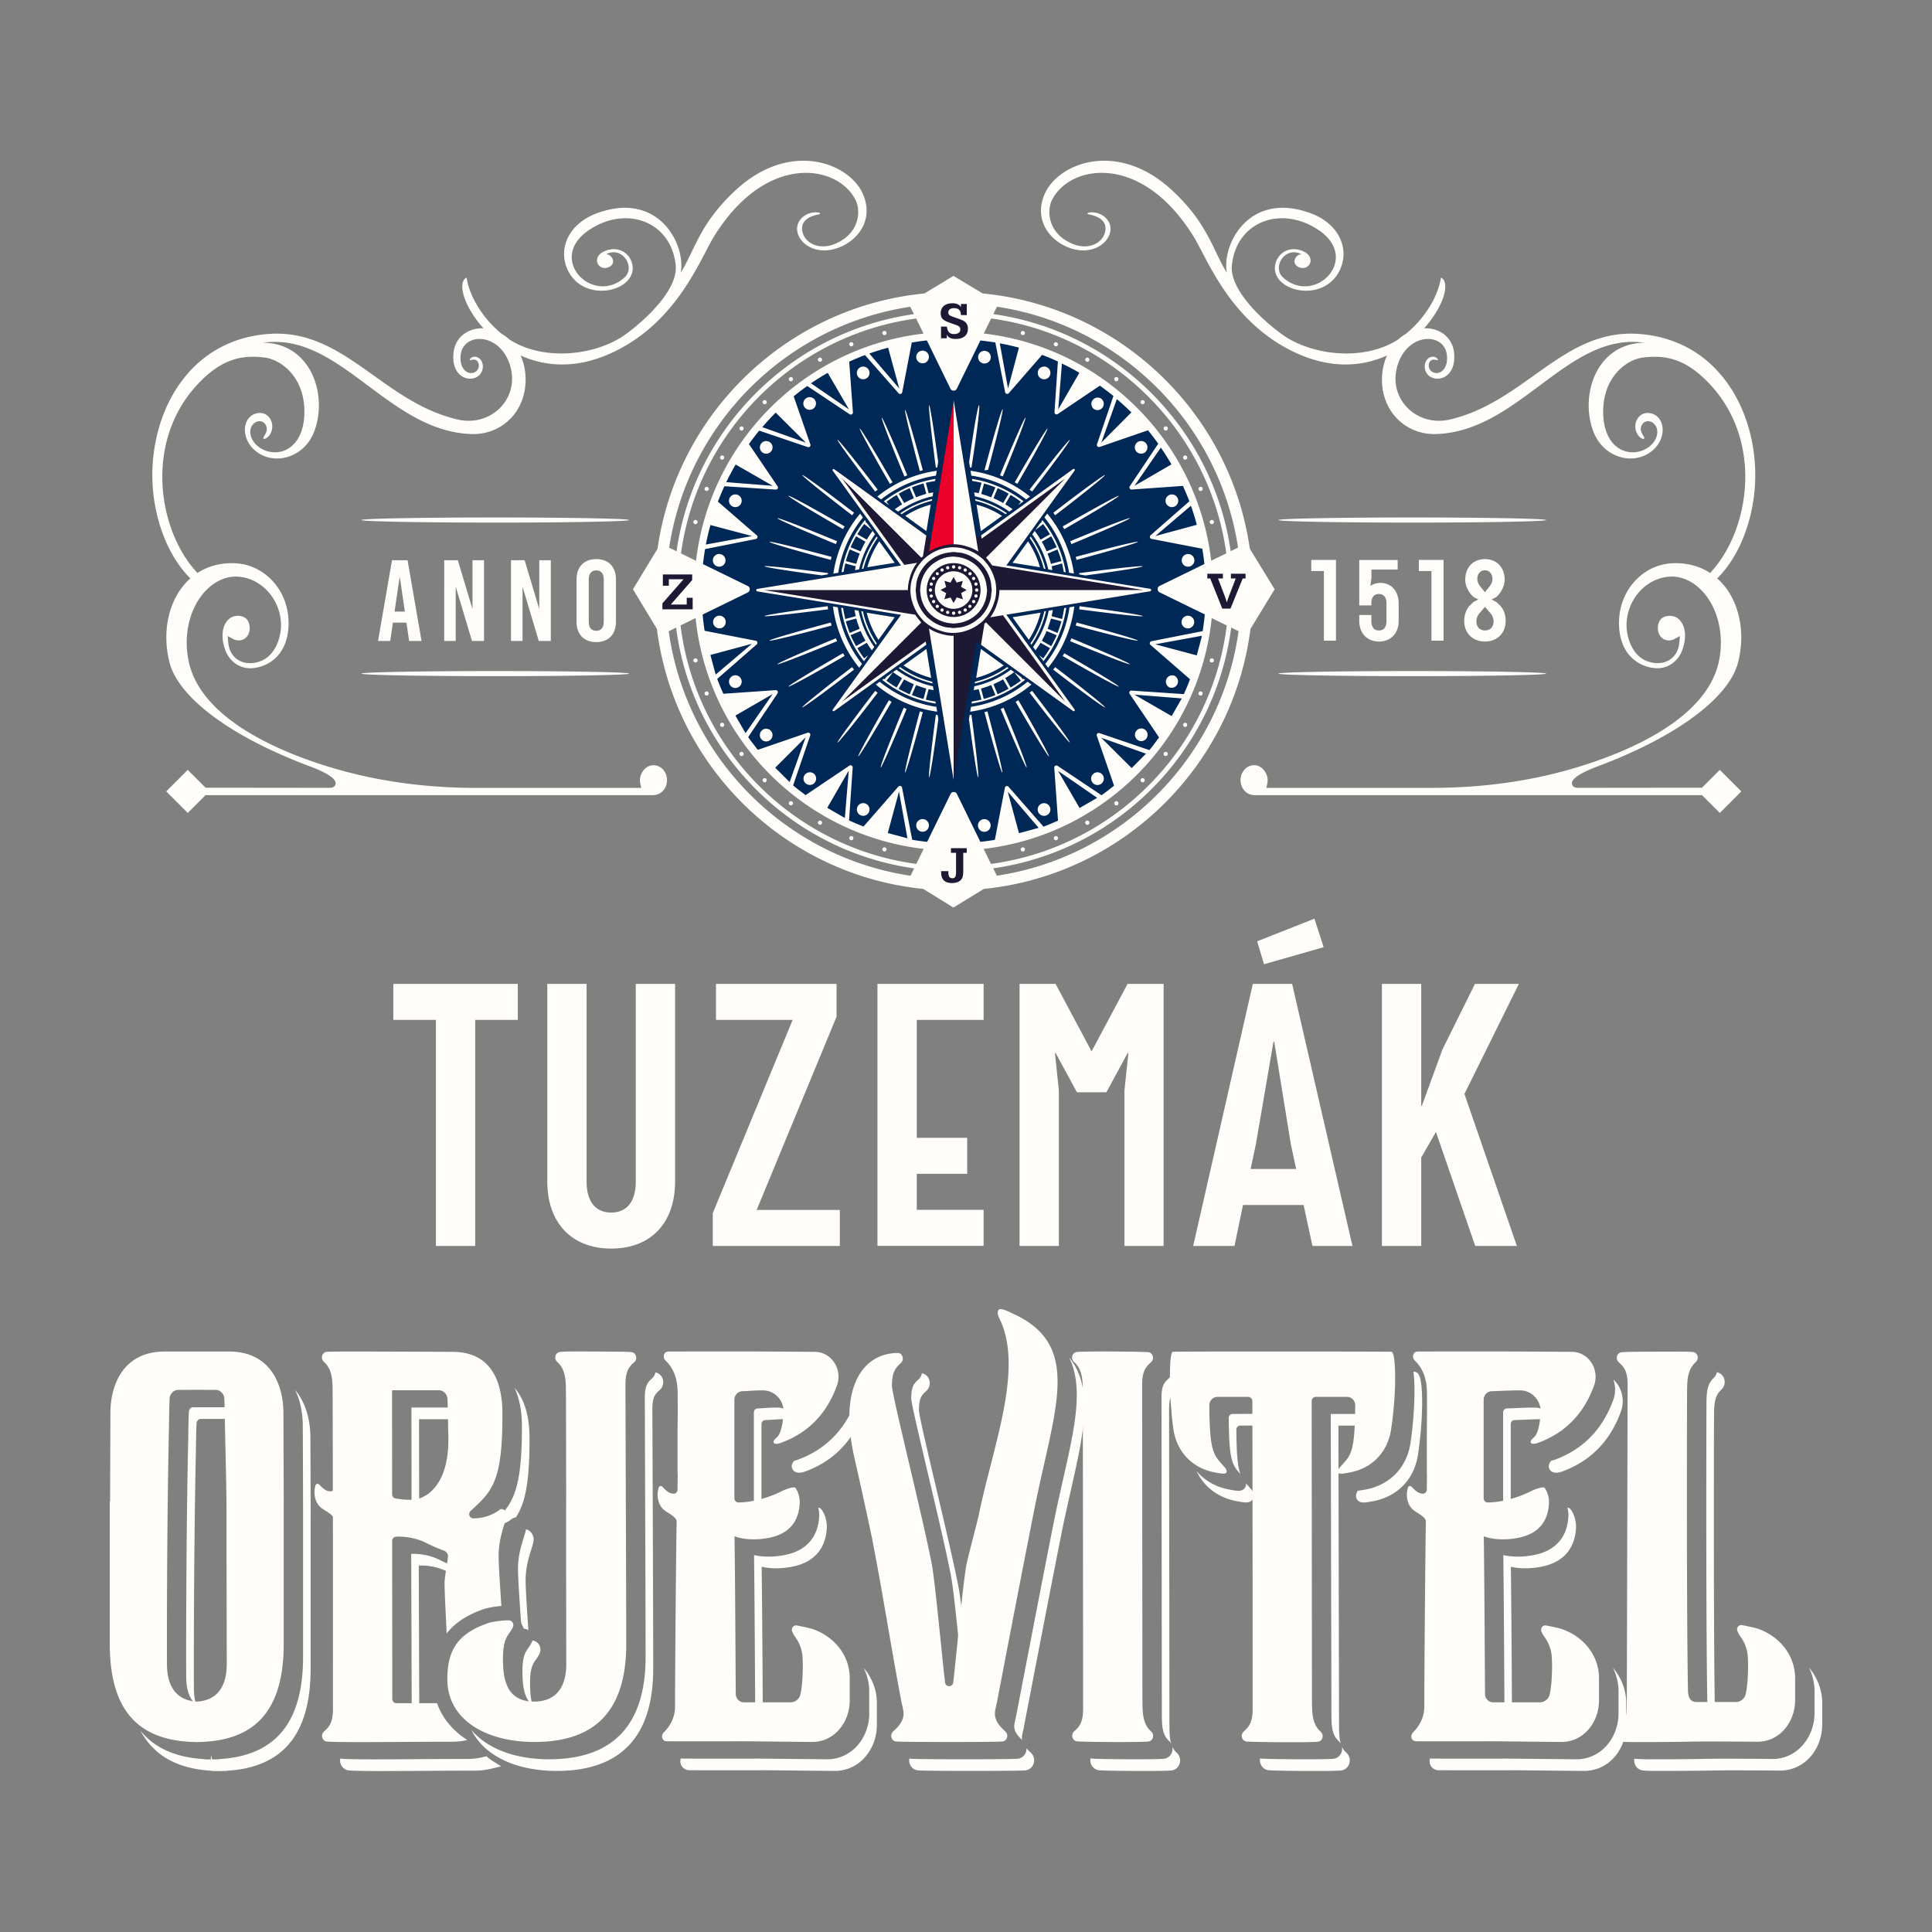 <svg width="200" height="200" viewBox="0 0 200 200" fill="none" xmlns="http://www.w3.org/2000/svg"><rect x="0" y="0" width="200" height="200" fill="#808080" stroke="none"/><path d="M54.027 147.589c-.005-1.57-.27-2.887-.77-3.927 1.011 1.152 1.552 2.881 1.558 5.139.018 4.709-.458 6.814-1.41 8.278a.81.81 0 00-.43.17c-.77.606-1.788.818-2.364.788 2.293-2.099 3.44-3.151 3.416-10.448zm-6.655 14.699a20.01 20.01 0 01-1.958-.852c-.988-.488-2.146-.612-2.846-.576l.053 16.333.782-.006-.053-15.122c.706-.035 1.864.082 2.846.576.388.194.77.365 1.152.529.047-.317.094-.647.1-.788-.018-.047-.047-.082-.076-.094zm1.005 19.797c-1.776 0-3.616.012-5.345.023-1.528.012-2.969.018-4.197.018-1.576 0-2.811-.012-3.458-.059-.053-.006-.094-.023-.147-.029a1.06 1.06 0 00.03.541c.135.4.482.67.9.699.64.047 1.863.059 3.427.059 1.229 0 2.67-.012 4.204-.017 1.735-.012 3.58-.024 5.362-.024a7.25 7.25 0 001.652-.188l1.07-.259-.929-.588c-.217-.135-.4-.294-.6-.447l-.328.077a6.76 6.76 0 01-1.64.194zm5.862-13.476a.898.898 0 01.459.141v-.012c-.124-1.781-.288-4.251-.288-5.162 0-1.305.358-2.446.593-3.199.147-.47.241-.776.241-1.029 0-.399-.252-.805-.605-.976a1.223 1.223 0 00-.194-.064c-.03.223-.112.494-.23.864-.235.759-.593 1.899-.593 3.204 0 .906.164 3.375.288 5.157l.03.453.299.623zm-6.809-21.696a13.676 13.676 0 00-.029-.758c-.018-.253-.212-.447-.44-.447h-4.37l.012 10.295c.241.035.565.071.788.088l-.012-9.172h4.051v-.006zm-15.286 4.48l-.012-2.622c-.006-1.758-.476-3.575-1.588-4.892.553 1.117.794 2.417.8 3.687l.012 2.746c.011 3.198.017 4.874.017 6.438v14.787c0 6.803-2.869 10.26-8.778 10.571v.018l-.464.006h-.16l-.14-.465.006.465h-.618v-.024c-3.004-.158-5.22-1.14-6.679-2.957 1.376 2.599 3.851 3.975 7.467 4.163v.023H22.913l.464-.006v-.017c5.903-.312 8.778-3.775 8.778-10.572v-14.787c.006-1.587 0-3.287-.011-6.562zm-11.83 25.059c-.147-.441-.23-.952-.241-1.552-.012-.817-.03-13.782.206-24.647l.005-.471c.012-.752.036-2.063.065-2.451.018-.253.212-.447.441-.447h3.534a14.21 14.21 0 00-.03-.759c-.017-.253-.211-.447-.44-.447H19.995c-.229 0-.423.2-.44.447-.03.388-.054 1.764-.065 2.505l-.006.417c-.241 10.866-.218 23.883-.206 24.648.018 1.299.364 2.222 1.035 2.757zm47.53-34.384a1.073 1.073 0 01-.335.618c-.453.405-.729.735-.758 1.852l.017 5.38c.024 7.284.065 18.273.065 21.607 0 7.032-3.357 10.595-9.983 10.595-3.616 0-6.462-1.141-8.056-3.045 1.288 2.622 4.522 4.25 8.843 4.25 6.627 0 9.984-3.563 9.984-10.595 0-3.233-.035-13.681-.065-20.954l-.023-6.033c.023-1.117.3-1.446.758-1.852.33-.294.447-.747.306-1.158a1.006 1.006 0 00-.753-.665zm-13.158 28.534c-.341.482-.694.988-.582 3.204.064 1.347.394 2.217 1.029 2.711-.136-.418-.212-.917-.241-1.505-.112-2.223.24-2.723.582-3.205.135-.188.288-.405.405-.699a.938.938 0 00-.764-1.282l-.018.076a3.43 3.43 0 01-.411.7zm86.571-24.118a.371.371 0 00-.259-.112h-3.239l.07 31.05c.006 1.1.012 2.146.741 2.799.094.088.17.188.229.3-.17-.553-.176-1.211-.182-1.887l-.065-31.056h2.822c.006-.247.006-.506.012-.782a.441.441 0 00-.129-.312zm-12.506 7.673c-.312.253-.776.17-1.188.094l-.147-.024c-1.481-.241-2.693-.929-3.545-1.94.788 1.682 2.316 2.822 4.339 3.146l.147.023c.412.077.876.153 1.188-.094a.64.64 0 00.235-.488 1.143 1.143 0 00-.288-.741l-.212-.241a11.823 11.823 0 01-.311-.353c.005.042.023.089.023.124a.66.66 0 01-.241.494zm-1.17-7.785a.371.371 0 00-.259.112.416.416 0 00-.123.317c.035 4.351.335 4.822 1.205 5.792-.276-.765-.394-1.976-.417-4.586 0-.124.041-.235.123-.318a.374.374 0 01.259-.111l2.358-.012v-1.211l-3.146.017zm19.238-4.145a.581.581 0 00-.417-.229h-.083c.23 1.623.077 4.768-.3 7.349-.388 2.634-2.205 4.457-4.856 4.886l-.153.024c-.147.023-.3.047-.453.059-.106.182-.188.382-.182.564.006.194.088.37.235.488.312.253.776.171 1.182.094l.147-.023c2.652-.424 4.468-2.252 4.856-4.886.506-3.322.618-7.585.024-8.326zm-7.937 39.152c-.136.4-.483.665-.9.694-.47.035-1.582.047-2.805.047-1.875 0-4.027-.029-4.58-.07-.053-.006-.094-.024-.147-.03-.035.177-.029.365.035.547.136.4.483.664.9.694.553.035 2.711.07 4.586.07 1.223 0 2.328-.011 2.799-.047a1.01 1.01 0 00.899-.694c.141-.411.024-.87-.305-1.158a1.813 1.813 0 01-.459-.641c.047.188.041.394-.023.588zm48.377-8.76a5.58 5.58 0 01.582 2.434v2.258c0 1.364-.523 2.663-1.429 3.563-.794.788-1.846 1.234-2.94 1.211-5.238-.041-6.132-.024-7.367 0-.941.017-2.069.035-5.497.035-.377 0-.865-.018-1.264-.041-.053-.006-.1-.024-.147-.029a.987.987 0 00.035.54c.135.4.482.665.9.694.399.03.887.041 1.264.041 3.433 0 4.556-.023 5.503-.035 1.241-.023 2.134-.041 7.367 0a4.152 4.152 0 002.94-1.211c.911-.9 1.429-2.199 1.429-3.563v-2.258c-.006-1.346-.518-2.616-1.376-3.639zm-10.607-27.158l-.006 1.376c-.012 5.303-.041 21.443.094 29.321.012.817.171.882.423.888h.359c-.135-7.926-.1-23.665-.094-28.886l.006-1.494c.006-1.099.012-2.14.741-2.793.329-.294.447-.746.306-1.158a1.001 1.001 0 00-.759-.664 1.074 1.074 0 01-.335.617c-.723.647-.729 1.688-.735 2.793zm-9.102 29.627v2.258c0 1.364-.517 2.663-1.428 3.563a4.114 4.114 0 01-2.911 1.211h-.029l-3.669-.035-3.334-.035h-.07c-4.016.011-5.95.005-7.35 0h-.582c-.053 0-.1-.012-.147-.018-.053.212-.053.441.03.647.147.358.482.576.905.576h.582c1.399.006 3.334.012 7.35 0h.07l3.252.035c1.258.012 2.516.03 3.751.035h.035a4.11 4.11 0 002.91-1.211c.906-.899 1.429-2.199 1.429-3.563v-2.258c0-1.352-.511-2.622-1.37-3.645.365.759.576 1.582.576 2.44zm-.541-30.18c-1.117 3.075-3.163 5.163-6.108 6.221a1.692 1.692 0 01-.3.076c-.141.153-.271.341-.271.576 0 .171.071.341.194.465.171.17.518.323 1.164.094 2.94-1.064 4.992-3.146 6.109-6.221a3.121 3.121 0 00-.382-2.863 3.45 3.45 0 00-.411-.464c.247.676.258 1.422.005 2.116zm-8.066.806c-.759-.012-1.517.029-2.223.059l-.747.029c-.211.006-.37.194-.37.423v10.184c.253-.006.517-.041.788-.077v-8.901c0-.23.165-.418.37-.424l.765-.029c.699-.03 1.458-.071 2.199-.059.294 0 .582.094.829.253a1.832 1.832 0 00-.412-.9 1.622 1.622 0 00-1.199-.558zm.041 15.222c-.582.129-1.964.37-3.363.047.053 3.61.1 12.424.117 15.446v.241c0 .229.171.411.377.411h.405c-.041-7.39-.082-12.5-.117-14.893 1.399.324 2.781.083 3.363-.047 2.081-.47 3.251-1.828 3.381-3.921.041-.682-.171-1.447-.535-1.947a.534.534 0 00-.347-.205c.076.311.111.635.094.946-.124 2.093-1.294 3.452-3.375 3.922zm-37.635 19.849c.047.194.041.4-.024.594a1.01 1.01 0 01-.899.694c-.477.035-1.582.047-2.811.047-1.876 0-4.027-.029-4.58-.07-.053-.006-.094-.024-.141-.03-.036.177-.03.365.029.541.135.4.482.67.9.7.552.035 2.71.07 4.586.07 1.223 0 2.328-.011 2.798-.047a1.01 1.01 0 00.9-.694c.141-.411.024-.87-.306-1.158a1.86 1.86 0 01-.452-.647zm-1.112-36.13l.036 32.767c.006 1.1.011 2.141.74 2.793.095.088.171.188.23.3-.171-.553-.177-1.211-.183-1.887l-.035-32.767c.006-1.229.294-1.547.759-1.97.329-.294.447-.747.305-1.158a1.011 1.011 0 00-.758-.665 1.073 1.073 0 01-.335.618c-.465.423-.753.741-.759 1.969zm-39.67 1.059c-.628-.012-.952.017-1.322.041-.235.018-.482.035-.835.047-.212.006-.37.194-.37.423v10.184c.252-.006.517-.041.787-.077v-8.901c0-.23.165-.418.37-.424.354-.012.6-.029.836-.047.364-.023.688-.053 1.317-.041.294 0 .582.094.829.253a1.834 1.834 0 00-.412-.9 1.631 1.631 0 00-1.2-.558zm.853 15.222c-.582.129-1.963.37-3.363.047.053 3.587.1 12.359.118 15.363v.324c0 .229.17.411.376.411h.412c-.018-3.422-.065-11.477-.118-14.893 1.4.324 2.781.083 3.363-.047 2.082-.47 3.252-1.828 3.381-3.921.041-.682-.17-1.447-.535-1.947a.532.532 0 00-.347-.205c.077.311.112.635.094.946-.13 2.093-1.3 3.452-3.38 3.922zm8.567 16.41c0 1.364-.517 2.663-1.429 3.563a4.113 4.113 0 01-2.91 1.211h-.03l-3.668-.035-3.334-.035h-.07c-4.022.011-5.95.005-7.35 0h-.582c-.053 0-.1-.012-.147-.018-.053.212-.053.441.03.647.146.358.481.576.904.576h.583c1.399.006 3.327.012 7.35 0h.07l3.245.035c1.258.012 2.517.03 3.751.035h.036a4.113 4.113 0 002.91-1.211c.905-.899 1.429-2.199 1.429-3.563v-2.258c0-1.352-.512-2.622-1.37-3.645.364.753.576 1.576.576 2.434v2.264h.006zm-.94-34.09a3.49 3.49 0 00-.412-.464 3.15 3.15 0 01.005 2.116c-1.117 3.075-3.163 5.163-6.108 6.221a1.683 1.683 0 01-.3.076c-.141.153-.27.341-.27.576 0 .171.07.341.193.465.17.17.512.323 1.164.094 2.629-.947 4.54-2.716 5.71-5.274.076-1.011.264-1.858.523-2.546a3.111 3.111 0 00-.506-1.264zm21.618-2.757c1.541 3.092.594 7.302-.582 12.494-.335 1.493-.688 3.034-1.017 4.697-1.082 5.439-2.822 14.476-3.869 19.915-.029.141-.058.276-.088.405-.176.741-.27 1.2.694 2.099-.041-.282.018-.558.094-.893.029-.13.065-.265.088-.406 1.047-5.439 2.787-14.476 3.869-19.914.329-1.664.682-3.21 1.017-4.698 1.335-5.903 2.37-10.542-.206-13.699zm-4.456 40.874c-.136.4-.482.665-.9.694-.488.035-2.998.053-5.51.053-2.51 0-5.02-.018-5.514-.053-.053-.006-.094-.023-.147-.029-.035.176-.03.364.035.541.135.4.482.664.9.694.488.035 3.004.052 5.515.052 2.51 0 5.021-.017 5.509-.052.417-.03.764-.294.9-.694.141-.412.023-.87-.306-1.159a4.052 4.052 0 01-.435-.441.992.992 0 01-.047.394zm-11.877-36.588c0 .447.923 4.351 1.734 7.79.906 3.851 1.94 8.22 2.393 10.642.241 1.258.63 5.115.947 8.22.182 1.776.341 3.316.43 3.998.011-.606.134-1.905.293-3.445-.306-2.97-.658-6.392-.882-7.562-.458-2.422-1.487-6.79-2.393-10.642-.811-3.439-1.728-7.343-1.728-7.79 0-1.258.288-1.576.758-1.999.335-.3.453-.788.288-1.217a.956.956 0 00-.74-.618 1.089 1.089 0 01-.336.624c-.476.417-.764.741-.764 1.999z" fill="#FFFDF9"/><path d="M40.716 101.852h12.888v3.728h-4.41v23.4h-4.068v-23.4h-4.41v-3.728zm22.554 23.671c1.629 0 2.546-1.152 2.546-3.222v-20.449h4.069v20.449c0 4.275-2.476 6.95-6.615 6.95-4.069 0-6.614-2.646-6.614-6.95v-20.449h4.068v20.449c0 2.07.918 3.222 2.546 3.222zm10.848-23.671H86.6v3.393l-8.272 20.008h8.613v3.727H73.783v-3.392l8.272-20.008h-7.937v-3.728zm16.716 0h10.989v3.728h-6.92v12.206h5.22v3.727h-5.22v3.728h6.92v3.728h-10.99v-27.117zm29.639 27.128h-4.069v-16.11l.406-3.868h-.071l-2.205 4.068h-3.051l-2.205-4.068h-.071l.406 3.868v16.11h-4.069v-27.128h3.728l3.728 6.985 3.727-6.985h3.728v27.128h.018zm19.532 0h-4.14l-.917-4.239h-6.273l-.882 4.239h-4.275l6.174-27.128h4.069l6.244 27.128zm-6.374-10.512l-1.728-10.648h-.071l-1.828 10.648-.541 2.546h4.715l-.547-2.546zm2.44-23.366l.953 2.952-6.174 1.764-.711-2.376 5.932-2.34zm16.616 6.75h4.545l-5.633 11.395 5.427 15.733h-4.31l-4.068-11.8-1.523 2.646v9.154h-4.069v-27.128h4.069v12.618h.065l2.134-5.833 3.363-6.785zM45.243 176.317h-4.209a.433.433 0 01-.424-.441l-.011-16.357c0-.235.17-.429.394-.441.858-.053 2.07.118 3.08.623.612.306 1.247.582 1.917.835.182.071.312.235.382.429.047.347-.352 2.17-.352 2.923 0 .852.117 2.981.217 5.209.87-1.123 2.158-1.958 3.928-2.552.34-.112 1.064-.241 1.74-.3-.159-2.269-.288-4.362-.288-5.191 0-2.076.835-3.693.835-4.234 0-.399-.43-.764-.735-.529-.8.629-1.905.906-2.74.888-.382-.012-.547-.512-.259-.77 2.223-2.035 3.322-3.005 3.293-10.137-.012-3.004-.994-6.332-5.18-6.332-1.452 0-12.106-.065-12.976-.006-.518.035-.712.694-.318 1.047 1 .893.876 2.287.9 3.604.012 5.068.017 7.896.017 9.707a.364.364 0 01-.229.094c-.506-.006-.835-.347-1.194-.717-.117-.124-.317-.071-.37.094-.253.841-.059 1.87.67 2.387.394.276.918.541 1.13.853.005 2.287.005 3.563.005 19.89 0 1.405-.358 1.846-.917 2.346-.394.353-.2 1.011.317 1.047 1.7.117 7.62.017 12.965.017.564 0 1.076-.064 1.546-.176-1.5-.953-2.58-2.252-3.134-3.81zm-4.656-32.397h4.833c.47 0 .87.389.9.882.035.5.064 2.517.07 2.946.03 1.352.312 5.021-2.029 6.873-.682.447-1.134.706-2.38.624a10.873 10.873 0 01-1.041-.124.442.442 0 01-.347-.435l-.006-10.766zm-11.219 11.501v14.787c0 7.82-3.874 10.007-8.778 10.125v.006h-.447v-.006c-4.897-.124-8.778-2.311-8.778-10.125v-14.787h.035c0-1.958.012-4.098.03-9.178.012-3.005 1.417-6.332 5.609-6.332h6.691c4.192 0 5.597 3.327 5.61 6.332.017 5.08.029 7.22.029 9.178zm-5.92 1.576c0-.771-.006-1.364-.006-1.67-.018-1.676-.07-3.734-.153-7.62-.012-.429-.035-2.446-.07-2.946-.036-.494-.43-.882-.9-.882-.764-.006-3.087-.006-3.857 0-.476 0-.87.388-.9.882-.035.5-.064 2.517-.07 2.946-.247 11.236-.212 24.212-.206 24.665.03 2.399 1.146 3.68 3.093 3.775 1.946-.095 3.063-1.376 3.092-3.775.006-1.335-.03-12.806-.023-15.375zm88.076 23.271c-.517-.035-.711-.694-.318-1.046.553-.494.918-.941.918-2.346 0-3.387-.03-30.645-.03-32.273-.023-1.317.1-2.711-.899-3.605-.394-.352-.2-1.011.317-1.046 1.153-.083 6.397-.041 7.32.023.518.036.712.694.318 1.047-.553.494-.912.935-.917 2.311l.029 32.302c.024 1.317-.1 2.71.9 3.604.394.353.199 1.011-.318 1.047-1.158.088-6.397.047-7.32-.018zm57.532.071c7.873 0 3.586-.106 12.87-.036 2.264.018 3.904-1.993 3.904-4.309v-2.258c0-2.458-1.705-4.41-3.904-5.145-.282-.094-1.017-.247-1.593-.358-.329-.065-.6.27-.482.599.076.212.211.43.364.647.371.529.618 1.147.694 1.793.112.982.041 3.34-.235 4.234-.118.382-.553.688-.941.688H175.6c-.782-.036-.859-.718-.865-1.347-.147-8.408-.1-26.293-.094-30.239.024-1.317-.1-2.71.9-3.604.394-.353.2-1.011-.318-1.046-.388-.03-.864-.041-1.234-.041-3.193 0-4.857.023-4.857.023-.37 0-.846.018-1.235.041-.517.035-.711.694-.317 1.047.535.476.888.917.911 2.21v-.011l-.082 32.426c-.024 1.317.1 2.71-.9 3.604-.394.353-.199 1.011.318 1.046.388.018.864.036 1.229.036zm-25.018-40.405c-.364-.029-22.054-.041-22.613 0-.482.035-.364 5.251.047 8.026.318 2.158 1.794 4.063 4.475 4.498.394.064 1.023.223 1.034-.112.006-.129-.07-.306-.17-.418-1.176-1.322-1.582-1.446-1.623-6.432-.006-.494.376-.893.847-.893h3.181c.235 0 .429.205.429.452.035 20.185.029 28.346.029 31.838 0 1.405-.358 1.846-.917 2.346-.394.353-.2 1.011.318 1.047.929.064 6.167.106 7.32.023.517-.035.711-.694.317-1.046-.999-.894-.876-2.287-.899-3.604l-.03-30.61c0-.247.188-.446.423-.446h3.24c.471 0 .853.399.847.893-.041 5.115-.476 5.145-1.623 6.438-.1.112-.176.288-.17.418.011.335.64.176 1.034.112 2.681-.43 4.157-2.341 4.475-4.498.594-3.934.511-7.997.029-8.032zm-59.96 28.693c-.282-.095-1.017-.247-1.593-.359-.335-.065-.606.282-.482.611.076.212.211.424.358.629.37.53.618 1.147.694 1.794.112.982.041 3.339-.235 4.233-.118.382-.553.688-.94.688h-4.875c-.465 0-.835-.388-.84-.876-.019-2.775-.071-13.141-.13-16.31 1.287.464 2.78.335 3.733.123 1.864-.423 2.899-1.575 3.017-3.498.035-.553-.136-1.217-.447-1.64-.124-.165-.935.105-1.364.323-1.288.647-2.964 1.176-4.534 1.188-.229 0-.417-.2-.417-.441v-10.184c0-.476.359-.87.817-.888.9-.029 1.135-.094 2.176-.088a2.092 2.092 0 011.552.723c.4.459.6 1.071.547 1.688-.077.923-.23 1.84-.547 2.287-.159.223-.664.529-.435.759.141.141.476.058.682-.018 2.822-1.017 4.762-3.005 5.815-5.915l.012-.029c.605-1.688-.588-3.487-2.311-3.487-2.14 0-4.028-.059-15.105-.029-.576 0-.629.635-.347.911 1.012.988 1.27 2.146 1.276 3.504 0 .706.006 1.429.006 2.164-.03 1.411-.017 4.016-.017 6.085l.011.024-.017 1.611c-.006.229-.177.423-.394.417-.506-.012-.83-.353-1.182-.729a.22.22 0 00-.37.088c-.265.835-.083 1.87.64 2.393.5.359 1.212.694 1.212 1.129-.071 3.893-.16 15.663-.165 19.209 0 1.023-.494 1.969-1.17 2.628-.288.276-.235.911.347.911 1.464.006 3.322.012 7.925 0H77c2.364.018 4.745.053 7.061.071 2.252.018 3.904-1.97 3.904-4.31v-2.258c.018-2.451-1.687-4.403-3.886-5.132zm77.564 0c-.283-.095-1.018-.247-1.594-.359-.335-.065-.605.282-.482.611.077.212.212.424.359.629.37.53.617 1.147.694 1.794.111.982.041 3.339-.236 4.233-.117.382-.552.688-.94.688h-4.875c-.464 0-.834-.388-.84-.876-.018-2.775-.071-13.141-.13-16.31 1.288.464 2.781.335 3.734.123 1.864-.423 2.898-1.575 3.016-3.498.035-.553-.135-1.217-.447-1.64-.123-.165-.935.105-1.364.323-1.287.647-2.963 1.176-4.533 1.188-.229 0-.417-.2-.417-.441v-10.184c0-.476.358-.87.817-.888.899-.029 1.952-.094 2.987-.088a2.093 2.093 0 011.552.723c.4.459.6 1.071.547 1.688-.077.923-.23 1.84-.547 2.287-.159.223-.665.529-.435.759.141.141.476.058.682-.018 2.822-1.017 4.762-3.005 5.815-5.915l.011-.029c.606-1.688-.587-3.487-2.31-3.487-2.14 0-4.839-.059-15.916-.029-.576 0-.629.635-.347.911 1.011.988 1.27 2.146 1.276 3.504 0 .706.006 1.429.006 2.164-.03 1.411-.018 4.016-.018 6.085l.012.024-.018 1.611c-.006.229-.176.423-.394.417-.505-.012-.829-.353-1.182-.729a.22.22 0 00-.37.088c-.265.835-.082 1.87.641 2.393.5.359 1.211.694 1.211 1.129-.071 3.893-.159 15.663-.165 19.209 0 1.023-.494 1.969-1.17 2.628-.288.276-.235.911.347.911 1.464.006 3.322.012 7.926 0h.018c2.363.018 4.744.053 7.061.071 2.252.018 3.904-1.97 3.904-4.31v-2.258c.018-2.451-1.693-4.403-3.886-5.132zm-96.308-28.658a17.919 17.919 0 00-1.235-.041s-1.658-.023-4.856-.023c-.37 0-.847.017-1.235.041-.517.035-.711.694-.318 1.046 1 .894.877 2.288.9 3.605l.018 9.378.006.017c-.024 3.187.006 18.133.006 18.374-.03 2.487-1.23 3.781-3.317 3.781s-3.092-1.188-3.216-3.646c-.159-3.204.641-3.151 1.023-4.104a.484.484 0 00-.429-.658c-.682-.012-1.787.158-2.07.258-3.398 1.135-4.303 3.023-4.303 5.851 0 4.098 3.892 6.479 9.001 6.479 5.11 0 9.52-2.076 9.52-10.131 0-4.368-.071-21.901-.083-26.987v.012c.023-1.294.376-1.735.911-2.211.394-.341.194-1.005-.323-1.041zm41.733 16.31c2.088-10.518 5.086-17.015-2.269-20.319-.529-.242-1.358-.706-1.488-.236-.053.183-.006.459.094.653 2.687 5.221-.67 13.423-2.099 20.543-.176.771-1.117 4.316-1.258 5.057-.382 2.016-1.129 10.342-1.37 12.194a.422.422 0 01-.84 0c-.248-1.876-1.006-10.242-1.37-12.194-.918-4.857-4.134-17.533-4.134-18.521 0-1.405.359-1.846.917-2.346.394-.353.2-1.047-.317-1.047-3.452 0-6.192 3.322-4.486 10.837a499.385 499.385 0 011.787 8.155c1.082 5.438 2.04 11.694 3.087 17.133.194 1.005.635 1.711-.853 3.045-.394.353-.2 1.012.318 1.047.97.065 9.983.07 10.959 0 .518-.035.712-.694.318-1.047-1.488-1.334-1.047-2.034-.853-3.045 1.035-5.433 2.781-14.47 3.857-19.909z" fill="#FFFDF9"/><path d="M98.724 87.612c14.587 0 26.411-11.825 26.411-26.411 0-14.587-11.824-26.412-26.41-26.412-14.587 0-26.412 11.825-26.412 26.411 0 14.587 11.825 26.412 26.411 26.412z" fill="#002856"/><path d="M51.27 54.098c7.653 0 13.858-.118 13.858-.265 0-.146-6.205-.264-13.858-.264-7.654 0-13.858.118-13.858.264 0 .147 6.204.265 13.858.265zM51.27 69.996c7.653 0 13.858-.118 13.858-.264 0-.146-6.205-.265-13.858-.265-7.654 0-13.858.119-13.858.265 0 .146 6.204.264 13.858.264zM146.196 54.098c7.653 0 13.858-.118 13.858-.265 0-.146-6.205-.264-13.858-.264-7.654 0-13.859.118-13.859.264 0 .147 6.205.265 13.859.265zM146.196 69.996c7.653 0 13.858-.118 13.858-.264 0-.146-6.205-.265-13.858-.265-7.654 0-13.859.119-13.859.265 0 .146 6.205.264 13.859.264zM137.047 59.113h-1.305v-1.152h2.557v8.36h-1.252v-7.208zM143.526 64.287V62.46c0-.618-.282-.97-.782-.97-.494 0-.782.346-.782.94v.241h-1.252v-4.703h3.975v.993h-2.717v.87l-.106.806.012.012c.294-.2.641-.306 1.035-.306 1.129 0 1.881.858 1.881 2.14v1.788c0 1.293-.817 2.14-2.04 2.14s-2.04-.859-2.04-2.14v-.606h1.252v.63c0 .617.283.97.782.97.512 0 .782-.348.782-.977zM148.183 59.113h-1.306v-1.152h2.558v8.36h-1.252v-7.208zM153.721 66.41c-1.276 0-2.146-.87-2.146-2.14 0-.63.23-1.253.618-1.623l.352-.335.471-.241v-.024l-.471-.24-.135-.136c-.441-.441-.729-1.076-.729-1.652 0-1.288.817-2.14 2.04-2.14s2.04.858 2.04 2.14c0 .576-.294 1.21-.729 1.652l-.135.135-.47.241v.024l.47.24.353.336c.388.364.617.994.617 1.623-.006 1.276-.87 2.14-2.146 2.14zm.576-2.922l-.564-.659h-.018l-.564.659a1.286 1.286 0 00-.312.858c0 .553.353.917.888.917s.888-.364.888-.917a1.304 1.304 0 00-.318-.858zm-1.005-2.71l.417.51h.018l.418-.51c.199-.242.352-.524.352-.824 0-.553-.311-.917-.782-.917-.47 0-.782.364-.782.917.006.3.159.582.359.823zM42.35 66.351l-.276-1.9h-1.4l-.276 1.9h-1.264l1.447-8.355h1.61l1.447 8.355H42.35zm-1.505-3.04h1.064l-.511-3.522h-.035l-.518 3.522zM48.859 66.351l-1.658-5.539h-.024v5.539h-1.193v-8.355h1.411l1.493 4.98h.024v-4.98h1.194v8.355h-1.247zM55.774 66.351l-1.659-5.539h-.023v5.539h-1.194v-8.355h1.411l1.494 4.98h.024v-4.98h1.193v8.355h-1.246zM63.764 59.99v4.368c0 1.311-.776 2.11-2.04 2.11s-2.04-.799-2.04-2.11v-4.369c0-1.31.776-2.11 2.04-2.11s2.04.8 2.04 2.11zM60.948 60v4.345c0 .623.276.953.776.953s.776-.336.776-.953v-4.345c0-.623-.276-.952-.776-.952s-.776.335-.776.952z" fill="#FFFDF9"/><path fill-rule="evenodd" clip-rule="evenodd" d="M72.201 54.098a.214.214 0 01-.264.153.214.214 0 01-.153-.265.214.214 0 01.264-.153c.118.03.183.147.153.265zm43.233 28.886a.22.22 0 00-.041.306.22.22 0 00.305.041.222.222 0 00.042-.305.213.213 0 00-.306-.042zm-9.607 4.74a.213.213 0 00-.153.264.213.213 0 00.264.153.213.213 0 00.153-.265.209.209 0 00-.264-.153zm3.398-1.159a.214.214 0 00-.118.282.215.215 0 00.283.118.214.214 0 00.117-.282.212.212 0 00-.282-.118zm16.169-17.991a.213.213 0 00.264-.153.213.213 0 00-.152-.265.214.214 0 00-.265.153.216.216 0 00.153.265zm-7.261 12.041a.219.219 0 000 .306.22.22 0 00.305 0 .219.219 0 000-.306.22.22 0 00-.305 0zm4.738-5.468a.216.216 0 00-.076-.294.217.217 0 00-.294.076.217.217 0 00.076.294c.1.06.236.024.294-.076zm1.611-3.275a.213.213 0 00-.117-.282.214.214 0 00-.282.117.214.214 0 00.117.283.212.212 0 00.282-.118zm-3.639 6.309a.222.222 0 00-.041-.306.223.223 0 00-.306.041.223.223 0 00.041.306c.1.07.235.053.306-.041zm-14.905-43.915a.213.213 0 00-.264.153.213.213 0 00.153.265.213.213 0 00.264-.153.213.213 0 00-.153-.265zm6.509 50.712a.208.208 0 00-.076.294.214.214 0 00.293.082.208.208 0 00.077-.294.214.214 0 00-.294-.082zm11.924-34.167a.214.214 0 00.117-.282.214.214 0 00-.282-.118.213.213 0 00-.117.283c.041.111.17.164.282.117zm-1.576-3.257a.208.208 0 00.076-.294.208.208 0 00-.294-.076.209.209 0 00-.076.294c.059.1.188.135.294.076zm2.711 6.697a.213.213 0 00.152-.265.213.213 0 00-.264-.153.214.214 0 00-.153.265.218.218 0 00.265.153zm-4.698-9.725a.222.222 0 00.041-.306.222.222 0 00-.306-.04.22.22 0 00-.041.305c.071.1.206.117.306.041zm-5.415-5.41a.222.222 0 00.041.307c.094.07.229.052.306-.042a.223.223 0 00-.042-.305.222.222 0 00-.305.04zm2.74 2.364a.219.219 0 000 .306.22.22 0 00.305 0 .219.219 0 000-.306.22.22 0 00-.305 0zm-5.762-4.35a.217.217 0 00.076.293.217.217 0 00.294-.076.217.217 0 00-.077-.294.206.206 0 00-.293.077zm-3.264-1.576a.214.214 0 00.118.282.213.213 0 00.282-.118.217.217 0 00-.4-.165zM73.071 71.59a.214.214 0 00-.117.282c.047.112.17.165.282.118a.214.214 0 00.118-.283.212.212 0 00-.283-.117zm8.937-32.167a.221.221 0 00.041-.306.221.221 0 00-.305-.041.221.221 0 00-.041.305.223.223 0 00.305.042zm6.32-3.87a.214.214 0 00-.281-.117.214.214 0 00-.118.282c.047.112.17.165.282.118a.214.214 0 00.118-.282zm-3.333 1.87a.208.208 0 00.077-.294.215.215 0 00-.294-.082.215.215 0 00-.083.294c.065.106.194.147.3.082zm-5.685 4.363a.22.22 0 000-.306.22.22 0 00-.306 0 .22.22 0 000 .306.21.21 0 00.306 0zm-2.676 36.09a.221.221 0 00-.04.305c.07.094.205.112.305.041a.221.221 0 00.041-.306.223.223 0 00-.306-.04zM74.571 47.26a.217.217 0 00.076.294.214.214 0 00.294-.082.217.217 0 00-.076-.294.213.213 0 00-.294.082zm16.933 40.88a.214.214 0 00.264-.152.214.214 0 00-.152-.265.214.214 0 00-.265.153c-.03.112.035.23.153.265zm.112-53.456a.214.214 0 00.152-.265.214.214 0 00-.264-.153.214.214 0 00-.153.265c.03.111.147.182.265.153zm-15.023 9.542a.223.223 0 00.041.306c.094.07.23.053.306-.041a.223.223 0 00-.041-.306.223.223 0 00-.306.041zm-1.946 30.621a.208.208 0 00-.076.294.208.208 0 00.294.076.208.208 0 00.076-.293.217.217 0 00-.294-.077zm-2.71-6.69a.214.214 0 00-.153.264c.03.117.147.182.264.153a.214.214 0 00.153-.265.214.214 0 00-.264-.153zm1.017-17.628a.214.214 0 00.117.282.214.214 0 00.283-.117.214.214 0 00-.118-.283.216.216 0 00-.282.118zm15.375 36.318a.214.214 0 00-.118-.282.214.214 0 00-.282.118.214.214 0 00.118.282.212.212 0 00.282-.118zm-9.02-5.926a.22.22 0 000-.306.22.22 0 00-.305 0 .22.22 0 000 .306.22.22 0 00.306 0zm2.74 2.363a.223.223 0 00-.04-.305.223.223 0 00-.306.04.223.223 0 00.04.306c.095.077.23.06.306-.04zm3.023 1.988a.217.217 0 00-.077-.294.217.217 0 00-.294.076.213.213 0 00.083.294c.094.065.229.03.288-.076zm4.539-2.082a.66.66 0 00-.859.353.655.655 0 00.353.858.655.655 0 00.858-.352.655.655 0 00-.352-.859zm-6.297-2.987a.65.65 0 00.123.918.65.65 0 00.917-.124.663.663 0 00-.123-.923.667.667 0 00-.917.13zm6.297-40.992a.655.655 0 00.352-.858.655.655 0 00-.858-.353.655.655 0 00-.353.858.655.655 0 00.859.353zM75.87 69.955a.655.655 0 00-.353.859.655.655 0 00.859.353.655.655 0 00.352-.859.658.658 0 00-.858-.353zm3.046 5.615a.663.663 0 00-.124.923.656.656 0 001.047-.794.653.653 0 00-.923-.129zm-.118-29.656a.65.65 0 00.123.917.655.655 0 10-.123-.917zm-4.41 17.827a.655.655 0 10.171 1.3.655.655 0 00-.17-1.3zM95.614 84.8a.656.656 0 10-.17 1.3.656.656 0 00.17-1.3zm-21.055-27.44a.656.656 0 10-.17 1.3.656.656 0 00.17-1.3zm1.817-6.126a.655.655 0 00-.859.352.655.655 0 00.353.859.655.655 0 00.858-.353.655.655 0 00-.352-.858zm7.978-9.837a.655.655 0 10-1.04.794.655.655 0 001.04-.794zm28.734 39.605a.656.656 0 101.047-.794.656.656 0 00-1.047.794zm-4.757 3.404a.655.655 0 00.353-.858.654.654 0 00-.858-.353.654.654 0 00-.353.859c.141.329.523.487.858.352zm5.798-42.21a.663.663 0 00-.124-.922.655.655 0 00-.794 1.04c.288.224.7.17.918-.117zm-6.298-2.986a.655.655 0 00.859-.353.655.655 0 10-1.211-.505.655.655 0 00.352.858zm-6.567-2.346a.656.656 0 101.3.17.656.656 0 00-1.3-.17zm.564 47.936a.656.656 0 10.172 1.3.656.656 0 00-.172-1.3zm19.238-13.635a.66.66 0 00.506-1.217.66.66 0 00-.506 1.217zM95.443 36.301a.656.656 0 10.171 1.3.656.656 0 00-.17-1.3zm27.44 28.745a.655.655 0 10.17-1.3.655.655 0 00-.17 1.3zm-4.239 11.441a.655.655 0 10-1.04-.794.655.655 0 001.04.794zm4.41-17.826a.656.656 0 10-.172-1.3.656.656 0 00.172 1.3zm-1.488-6.215a.655.655 0 00.353-.859.654.654 0 00-.858-.352.654.654 0 00-.353.858.654.654 0 00.858.353zm-3.04-5.615a.656.656 0 00.124-.917.655.655 0 10-.124.917zm-16.68 45.19l-3.151 1.929-3.117-1.929C81.238 90.575 69.791 79.34 68.003 65.1L65.522 61l2.546-4.192c1.999-14.035 13.405-25.047 27.628-26.43l3.005-1.816 3.033 1.817c14.235 1.376 25.647 12.382 27.646 26.423L131.95 61l-2.505 4.11c-1.799 14.234-13.253 25.47-27.599 26.91zm1.358-60.271l-.376.764c12.706 1.805 22.754 11.847 24.571 24.547l.764-.376c-1.946-12.841-12.106-22.995-24.959-24.935zm1.147 8.472l1.129-4.233a24.83 24.83 0 00-1.982-.447l.853 4.68zm-2.858-4.974l-2.446 4.992c-.123.27-.529.264-.652.006l-2.446-5.004c-.53.053-1.047.13-1.564.218l-.988 5.15c-.03.177-.259.235-.37.106l-3.481-3.957c-.553.206-1.1.435-1.635.682l.383 5.245c.017.176-.194.294-.335.2l-4.393-2.928c-.476.34-.946.693-1.405 1.07l1.729 4.98c.064.164-.112.335-.27.276l-5.028-1.705c-.37.447-.723.917-1.064 1.388l2.97 4.38c.105.141-.018.347-.189.335l-5.32-.347a25.287 25.287 0 00-.671 1.593l4.027 3.493c.136.112.07.341-.094.376l-5.262 1.047a26.719 26.719 0 00-.218 1.552l4.64 2.27c.276.123.264.535.005.664l-4.68 2.287c.053.565.118 1.123.206 1.682l5.292 1.029c.176.029.229.264.106.376l-4.093 3.575c.194.523.406 1.035.635 1.54l5.41-.376c.176-.018.293.194.2.335l-3.04 4.527c.317.447.652.888 1 1.317l5.15-1.77c.164-.064.329.112.276.271l-1.776 5.186c.418.347.853.676 1.294 1l4.539-3.052c.141-.106.347.023.335.188l-.376 5.486c.494.223.988.435 1.5.629l3.61-4.134c.11-.135.34-.07.375.1l1.053 5.41c.511.082 1.023.158 1.546.211l2.428-4.962c.124-.259.53-.265.653.006l2.428 4.956c.506-.053 1-.123 1.5-.206l1.04-5.397c.03-.176.259-.235.371-.106l3.627 4.14a27.78 27.78 0 001.5-.63l-.388-5.474c-.018-.176.194-.294.335-.2l4.557 3.052c.441-.318.876-.647 1.299-.994l-1.787-5.168c-.065-.165.111-.33.27-.276l5.174 1.764c.347-.43.676-.865 1-1.317l-3.046-4.51c-.106-.141.023-.347.188-.335l5.427.364c.229-.505.441-1.017.635-1.54l-4.092-3.557c-.135-.112-.071-.341.094-.377l5.309-1.046c.088-.57.165-1.147.218-1.729l-4.681-2.287c-.258-.13-.27-.54.006-.664l4.639-2.27a27.132 27.132 0 00-.223-1.581l-5.251-1.017c-.176-.03-.235-.26-.105-.37l4.021-3.523c-.206-.54-.429-1.07-.67-1.593l-5.303.376c-.177.018-.294-.194-.2-.335l2.951-4.41c-.341-.47-.694-.935-1.064-1.387l-5.003 1.722c-.165.065-.33-.111-.277-.27l1.705-5.004c-.452-.37-.923-.723-1.405-1.07l-4.363 2.94c-.141.106-.347-.023-.335-.188l.353-5.256a31.12 31.12 0 00-1.634-.682l-3.452 3.968c-.112.136-.341.07-.376-.094l-1.017-5.162c-.512-.07-1.023-.147-1.541-.2zm8.055 7.138l2.188-3.798a25.018 25.018 0 00-1.806-.953l-.382 4.75zm6.068-1.07l-1.605 4.498 3.11-3.122a25.994 25.994 0 00-1.505-1.376zm4.551 5.021l-2.728 3.957 3.833-2.222a26.313 26.313 0 00-1.105-1.735zm4.192 19.755c.018-.088.035-.182.047-.276l-4.821.882 4.304 1.147.47-1.753zm-.629-12.364a33.595 33.595 0 00-.447-1.376l-3.686 3.14 4.297-1.165-.164-.6zM122.336 72.3l-4.909-.394 3.863 2.223 1.046-1.829zm-3.704 5.721l-4.639-1.652 3.158 3.14 1.481-1.488zm-9.107 1.776l2.234 3.85 1.823-1.057-4.057-2.793zm-5.204 2.157l1.165 4.299 2.034-.553-3.199-3.745zm-12.417 4.28l2.034.548-.876-4.845-1.158 4.298zm-4.445-1.557l.405-4.91-2.228 3.857 1.823 1.053zm-5.715-3.716l1.658-4.64-3.152 3.152 1.494 1.488zm-4.563-5.063l2.805-4.05-3.857 2.228L77.18 75.9zm-3.833-20.807c-.1.423-.194.852-.277 1.281l4.775-.881-4.304-1.141-.194.74zm.729 14.704c.006.012.006.024.011.036l3.752-3.187-4.298 1.158.535 1.993zm1.105-19.884l4.816.382-3.846-2.205c-.34.594-.67 1.2-.97 1.823zm3.728-5.692l4.515 1.6-3.128-3.105c-.482.482-.94.988-1.387 1.505zm6.773-5.626c-.588.34-1.17.7-1.729 1.087l3.934 2.705-2.205-3.792zm6.256-2.6c-.659.177-1.305.377-1.946.606l3.098 3.622-1.152-4.227zm2.899-3.021C82.22 34.695 72.23 44.673 70.496 57.29l1.558.764c1.44-12.318 11.218-22.09 23.548-23.518l-.764-1.564zM70.449 64.746c1.588 12.794 11.653 22.96 24.406 24.688l.765-1.558c-12.46-1.434-22.325-11.394-23.613-23.894l-1.558.764zm32.138 24.688c12.753-1.734 22.819-11.894 24.406-24.688l-1.558-.764c-1.288 12.5-11.154 22.46-23.612 23.894l.764 1.558zm24.359-32.15c-1.734-12.61-11.724-22.594-24.341-24.317l-.765 1.558c12.324 1.429 22.102 11.2 23.542 23.518l1.564-.758zm-57.673-.593l.764.376c1.817-12.7 11.871-22.742 24.571-24.547l-.376-.764C81.385 33.69 71.225 43.844 69.273 56.69zm24.983 33.966l.376-.764C81.797 88.076 71.666 77.852 69.99 64.969l-.764.377c1.811 13.023 12.047 23.36 25.03 25.311zm33.96-25.317l-.764-.377c-1.676 12.883-11.801 23.107-24.636 24.924l.376.764c12.977-1.952 23.213-12.282 25.024-25.311z" fill="#FFFDF9"/><path d="M98.171 90.181c0 .218.006.312.03.43.047.2.182.305.388.305.288 0 .382-.159.382-.647v-1.987h-.53V87.8h1.635v.482h-.359v1.899c0 .488-.064.717-.258.923-.206.206-.506.312-.906.312-.535 0-.894-.194-1.035-.559-.076-.194-.094-.358-.094-.676h.747zM125.282 59.883h-.3v-.493h1.611v.493h-.5l.723 1.905c.071.183.106.3.183.577.088-.288.123-.394.194-.577l.729-1.904h-.5v-.494h1.517v.493h-.294L127.381 63h-.853l-1.246-3.117zM69.438 62.582h1.652v-.7h.617v1.194h-3.134v-.617l2.193-2.499h-1.528v.676h-.618v-1.17h3.034v.582l-2.216 2.534zM98.018 33.808c.077.552.288.776.747.776.412 0 .647-.177.647-.477 0-.246-.112-.358-.518-.493l-.646-.23c-.653-.229-.87-.47-.87-.952 0-.647.452-1.04 1.21-1.04.453 0 .736.134.889.41v-.334h.605v1.152h-.605c0-.482-.242-.723-.712-.723-.376 0-.6.17-.6.453 0 .211.118.317.518.458l.629.218c.394.135.605.258.729.44.106.148.159.342.159.57 0 .665-.465 1.053-1.253 1.053-.488 0-.788-.14-.929-.447v.377h-.605v-1.211h.605z" fill="#1D1934"/><path fill-rule="evenodd" clip-rule="evenodd" d="M119.062 60.96l-14.888-2.423 7.068-9.813c.076-.1-.047-.235-.153-.159l-10.031 7.22-2.34-14.357-2.34 14.357-10.03-7.22c-.1-.07-.23.053-.153.153l7.067 9.82-14.887 2.422c-.141.023-.141.229 0 .252l14.887 2.423-7.067 9.819c-.07.1.053.229.153.153l10.03-7.22 2.34 14.357 2.34-14.358 10.025 7.22c.106.077.229-.052.159-.152l-7.068-9.82 14.882-2.422c.153-.023.153-.229.006-.253z" fill="#1D1934"/><path d="M98.718 41.422v14.916c-.447 0-.87.082-1.282.2-.452.13-.881.312-1.27.559l.218-1.317 2.334-14.358z" fill="#EA0029"/><path d="M95.373 57.732L87.17 49.53l6.444 8.948 1.323-.217c-.065.088-.136.176-.194.27a4.558 4.558 0 00-.441.9c-.018.041-.024.088-.041.13-.03.081-.053.158-.077.24-.118.412-.2.835-.2 1.282H79.07l14.358 2.34.223.035.118.018.976.159c.058.094.129.182.194.27.135.182.276.37.435.53l-8.202 8.201 8.66-6.232.018.118.035.223-9.525 6.861c-.1.071-.229-.052-.153-.152l7.068-9.813-14.882-2.423c-.14-.023-.14-.23 0-.253l14.882-2.422-7.068-9.813c-.07-.1.053-.23.153-.153l9.531 6.862-.353 2.18a.51.51 0 00-.164.113zm23.689 3.222L104.18 58.53l7.062-9.813c.076-.1-.047-.235-.153-.159l-9.525 6.862.035.223.018.118 8.66-6.232-8.207 8.202c.158.158.299.346.435.529.064.088.135.176.194.27l.976.159.117.018.224.035 14.358 2.34h-14.917c0 .447-.082.87-.2 1.282a2.854 2.854 0 01-.076.24c-.012.042-.024.089-.041.13a4.96 4.96 0 01-.441.9c-.059.094-.13.182-.194.27l1.323-.217 6.444 8.948-8.202-8.202c-.047.047-.106.083-.159.13l-.3 1.84-.018.118-.035.223 9.525 6.856c.106.076.229-.053.159-.153l-7.068-9.813 14.882-2.423c.147-.023.147-.235.006-.258z" fill="#FFFDF9"/><path d="M100 56.538a4.634 4.634 0 00-1.282-.2V41.422l2.34 14.358.035.223.018.118.159.976a4.542 4.542 0 00-.9-.441c-.041-.018-.088-.024-.129-.041-.077-.024-.159-.053-.241-.077zm-2.805 9.008c-.041-.012-.088-.024-.13-.042a4.914 4.914 0 01-.899-.44l.159.976.018.117.035.224 2.34 14.357V65.822c-.447 0-.87-.082-1.282-.2-.076-.023-.159-.047-.24-.076zm5.933-4.475v.012c0 .323-.041.64-.106.94-.018.083-.053.16-.077.242-.011.04-.023.088-.041.13a4.495 4.495 0 01-.67 1.316 3.512 3.512 0 01-.229.276c-.018.024-.036.042-.053.065-.041.047-.077.1-.118.147-.147.147-.317.276-.482.406a4.56 4.56 0 01-1.299.676c-.041.012-.083.03-.13.041-.082.024-.158.059-.24.077a4.65 4.65 0 01-.96.117c-.01 0-.017.006-.028.006-.324 0-.641-.041-.947-.106-.083-.017-.159-.053-.241-.076-.041-.012-.088-.024-.13-.041a4.53 4.53 0 01-1.275-.63c-.183-.135-.365-.27-.524-.429-.035-.035-.059-.07-.094-.105l-.123-.148a5.706 5.706 0 01-.23-.276 4.394 4.394 0 01-.64-1.246c-.012-.042-.03-.083-.042-.13-.023-.082-.058-.158-.076-.24a4.305 4.305 0 01-.124-1v-.012c0-.341.047-.676.124-.994.018-.082.053-.158.076-.24.012-.042.024-.089.042-.13.147-.447.352-.864.629-1.24a4.7 4.7 0 01.229-.277c.047-.053.088-.118.141-.17.03-.03.053-.065.082-.095.165-.164.347-.305.535-.44a4.375 4.375 0 011.623-.736c.312-.07.63-.111.965-.111.011 0 .017 0 .029.006.335 0 .658.047.976.123.082.018.159.053.24.076.042.012.089.024.13.042a4.5 4.5 0 011.282.664c.171.13.347.265.5.417.041.042.07.095.112.136l.07.088c.077.088.159.176.229.276.288.394.506.835.653 1.306.012.04.029.082.041.129.024.082.059.159.077.241.053.282.094.594.094.917zm-.465.012c0-.135-.029-.259-.041-.394-.012-.1-.012-.206-.029-.306-.012-.047-.018-.1-.024-.147a3.871 3.871 0 00-1.029-1.893c-.012-.012-.023-.03-.035-.041-.012-.012-.029-.024-.041-.035-.053-.053-.112-.089-.165-.142a3.92 3.92 0 00-1.729-.887c-.046-.012-.1-.018-.146-.024-.1-.017-.206-.023-.306-.03-.13-.011-.259-.04-.394-.04s-.259.023-.394.04a3.928 3.928 0 00-2.181.942c-.053.047-.118.088-.165.14-.012.012-.03.024-.041.036-.012.012-.024.03-.035.041a3.957 3.957 0 00-1.023 1.893c-.012.047-.018.1-.024.147-.018.1-.018.206-.03.306-.011.13-.04.259-.04.394s.029.259.04.394c.012.1.012.206.03.306.012.047.018.1.023.147.112.511.324.981.612 1.393.124.176.265.347.412.5.011.012.023.03.035.041.012.012.03.024.041.035.053.053.112.088.165.135a3.92 3.92 0 001.728.888c.047.012.1.018.147.024.1.017.206.023.306.03.13.011.259.04.394.04s.259-.029.394-.04c.1-.013.206-.013.306-.03.047-.012.1-.018.146-.024a3.92 3.92 0 001.729-.888c.053-.047.118-.088.165-.135.012-.011.029-.023.041-.035.012-.012.023-.03.035-.041a3.944 3.944 0 001.023-1.893c.012-.047.018-.1.024-.147.017-.1.023-.2.029-.306.018-.135.047-.259.047-.394zm-.476 0c0 .041-.012.082-.012.123 0 .053-.012.106-.017.16-.03.328-.095.646-.206.94a3.548 3.548 0 01-.782 1.229c-.2.2-.424.358-.665.505-.446.27-.958.435-1.505.482l-.159.018c-.04 0-.082.012-.123.012-.041 0-.082-.012-.124-.012-.052 0-.105-.012-.158-.018a3.467 3.467 0 01-1.505-.482 3.738 3.738 0 01-.665-.505 3.456 3.456 0 01-.988-2.17l-.017-.159c0-.04-.012-.082-.012-.123 0-.041.012-.082.012-.123 0-.053.012-.106.017-.16.03-.328.094-.646.206-.94a3.46 3.46 0 01.782-1.223c.2-.2.423-.359.665-.506a3.423 3.423 0 011.781-.511c.041 0 .082.012.124.012.052 0 .105.011.158.017a3.42 3.42 0 011.5.482c.241.147.47.312.664.506a3.448 3.448 0 01.988 2.17l.017.158a.373.373 0 01.024.118zm-.682 0c0-.77-.312-1.464-.817-1.97a2.774 2.774 0 00-1.97-.817c-.77 0-1.464.312-1.97.817a2.773 2.773 0 00-.817 1.97c0 .77.312 1.464.817 1.97.506.505 1.2.817 1.97.817s1.464-.312 1.97-.817a2.785 2.785 0 00.817-1.97zm-.847 0c0 .535-.217 1.017-.57 1.37a1.929 1.929 0 01-2.74 0 1.929 1.929 0 010-2.74 1.928 1.928 0 012.74 0c.353.347.57.835.57 1.37zm-.982.953l-.176-.641.57-.312-.582-.33.183-.623-.641.177-.312-.576-.33.582-.623-.188.177.64-.576.312.582.33-.188.623.64-.177.312.57.33-.582.634.194zm.618-2.529c.064.065.17.065.241 0a.168.168 0 000-.235.167.167 0 00-.235 0 .161.161 0 00-.006.235zm-.23-.417a.166.166 0 00-.064-.23.17.17 0 00-.23.06.17.17 0 00.06.229.166.166 0 00.234-.06zm-.77-.159a.17.17 0 00.206-.118.17.17 0 00-.118-.205.17.17 0 00-.205.117.17.17 0 00.117.206zm-1.146 0a.17.17 0 00.117-.206.17.17 0 00-.206-.117.17.17 0 00-.117.205.167.167 0 00.206.118zm.57-.076a.17.17 0 10-.17-.17c.005.099.082.17.17.17zm-1.111.3a.164.164 0 00.058-.23.164.164 0 00-.229-.059.165.165 0 00-.059.23.171.171 0 00.23.059zm1.111 4.15a.17.17 0 100 .342.17.17 0 000-.341zm.576-.076a.17.17 0 00-.117.206.17.17 0 00.205.117.17.17 0 00.118-.205.167.167 0 00-.206-.118zm.541-.223a.165.165 0 00-.059.229.165.165 0 00.23.059.165.165 0 00.058-.23.17.17 0 00-.229-.058zm-2.458.064a.17.17 0 00.06.23.166.166 0 00.228-.065.166.166 0 00-.064-.23c-.07-.046-.177-.017-.224.065zm.77.159a.17.17 0 00-.205.118.17.17 0 00.118.205.17.17 0 00.205-.117.17.17 0 00-.117-.206zm-.999-.576a.174.174 0 00-.24 0 .167.167 0 000 .235c.064.065.17.065.234 0 .07-.065.07-.17.006-.235zm3.728-2.622a.165.165 0 00.059-.23.172.172 0 00-.23-.065.17.17 0 00-.064.23c.053.082.158.112.235.065zm-.006.476a.17.17 0 00.206.117.169.169 0 00.117-.205.168.168 0 00-.205-.118.166.166 0 00-.118.206zm.241.406a.171.171 0 00-.171.17c0 .094.077.17.171.17a.166.166 0 00.165-.17.163.163 0 00-.165-.17zm-.817 1.74a.173.173 0 000 .24.167.167 0 00.235-.234.162.162 0 00-.235-.006zm.352-.459a.167.167 0 00.065.23.166.166 0 00.229-.065.169.169 0 00-.058-.23.174.174 0 00-.236.065zm.43-.658a.17.17 0 00-.206.117.168.168 0 00.118.206.168.168 0 00.205-.117.169.169 0 00-.117-.206zm-4.58-.453a.17.17 0 10-.171.17c.094-.005.17-.082.17-.17zm.076.576a.17.17 0 00-.206-.117.17.17 0 00-.117.205.17.17 0 00.205.118.172.172 0 00.118-.206zm-.006.47a.164.164 0 00-.059.23.164.164 0 00.23.059.165.165 0 00.058-.23.171.171 0 00-.229-.059zm.582-2.622a.167.167 0 00-.235-.235.167.167 0 00.235.235zm-.782 1.117a.17.17 0 00.206-.117.17.17 0 00-.118-.206.17.17 0 00-.205.118.17.17 0 00.117.205zm.43-.658a.17.17 0 00-.06-.23.166.166 0 00-.229.065.17.17 0 00.06.23c.076.047.181.017.228-.065zM103.633 43.309c.23-1.023.212-1.194 0-.594-.276.77-.876 2.81-1.722 5.968l.37-.041c.7-2.605 1.135-4.357 1.352-5.333zM97.025 48.389l.094-.565c-1.07-8.037-1.353-7.837-.241.589l.147-.024zM100.564 48.413c1.323-8.426.876-8.626-.241-.577l.088.553.153.023zM95.22 48.76l.311-.083c-.894-3.34-1.481-5.338-1.723-6.003-.164-.447-.164-.288 0 .488.206.947.67 2.816 1.412 5.597zM96.537 70.749l-.03-.176a9.661 9.661 0 01-3.334-1.517l-.14.1a9.8 9.8 0 003.504 1.593zM96.466 51.84l.03-.176a9.79 9.79 0 00-3.293 1.464l.141.1a9.592 9.592 0 013.122-1.388zM89.387 58.866a9.661 9.661 0 011.464-3.186l-.1-.141a9.794 9.794 0 00-1.54 3.35l.176-.023zM90.763 66.604a9.545 9.545 0 01-1.435-3.31l-.17-.03a9.615 9.615 0 001.505 3.481l.1-.141zM100.946 51.664l.03.176a9.533 9.533 0 013.122 1.388l.141-.1a9.789 9.789 0 00-3.293-1.464zM106.591 55.68a9.613 9.613 0 011.464 3.186l.176.03a9.752 9.752 0 00-1.54-3.352l-.1.136zM108.107 63.288a9.535 9.535 0 01-1.434 3.31l.1.141a9.822 9.822 0 001.505-3.48l-.171.029zM100.935 70.573l-.03.176a9.63 9.63 0 003.499-1.593l-.141-.1a9.536 9.536 0 01-3.328 1.517zM86.53 56.326l.123-.3c-.947-.393-1.787-.735-2.516-1.028-4.863-1.958-4.898-1.758 0 .323.7.3 1.493.635 2.393 1.005zM84.136 52.94c.835.5 1.882 1.111 3.134 1.834l.165-.282a244.48 244.48 0 00-3.299-1.876c-3.34-1.852-3.369-1.687 0 .324zM89.851 49.906c.236.312.483.635.747.982l.259-.2c-.359-.47-.694-.9-1.006-1.305a164.852 164.852 0 00-2.299-2.905c-1.128-1.376-1.146-1.246 0 .341.524.73 1.288 1.758 2.3 3.087zM84.137 50.141c.746.612 1.887 1.511 3.416 2.693.211.165.429.33.658.506l.2-.26c-.3-.228-.582-.446-.853-.652a132.777 132.777 0 00-3.416-2.546c-1.44-1.029-1.458-.923-.005.26zM85.724 59.325c-.564-.076-1.1-.141-1.593-.206-6.65-.84-6.668-.594 0 .318.294.04.611.082.929.123l.64-.106.024-.129zM85.724 63.076l-.041-.323c-.553.07-1.07.14-1.546.206-6.668.91-6.65 1.158 0 .317a98.633 98.633 0 001.587-.2zM86.083 64.758L86 64.446c-.676.182-1.293.347-1.864.506-6.002 1.646-5.967 1.881 0 .323.589-.159 1.241-.33 1.947-.517zM86 57.961l.083-.312c-.706-.188-1.353-.358-1.947-.517-5.967-1.558-6.002-1.323 0 .323.565.16 1.188.324 1.864.506zM91.839 49.6l.282.488.276-.159-.558-.964a163.647 163.647 0 00-1.846-3.11c-1.306-2.14-1.34-1.964 0 .476.458.83 1.07 1.917 1.846 3.27zM86.653 66.375l-.123-.3c-.9.37-1.694.705-2.393 1.005-4.898 2.082-4.863 2.281 0 .323.729-.294 1.57-.635 2.516-1.028zM110.789 56.026l.123.3c.9-.37 1.693-.705 2.393-1.005 4.898-2.081 4.862-2.281 0-.323-.729.294-1.57.635-2.516 1.029zM110.007 54.498l.164.282a237.23 237.23 0 003.134-1.834c3.369-2.017 3.34-2.176 0-.318-.87.482-1.975 1.105-3.298 1.87zM93.626 49.324l.176-.07.118-.048-.118-.282a157.732 157.732 0 00-1.963-4.586c-.741-1.623-.759-1.435 0 .547.388 1.011.981 2.493 1.787 4.439zM109.037 53.08l.194.26c.229-.177.446-.341.658-.506a169.128 169.128 0 003.416-2.693c1.452-1.182 1.435-1.288 0-.259-.752.535-1.893 1.382-3.416 2.546-.27.212-.558.43-.852.653zM113.305 59.443c6.668-.912 6.65-1.159 0-.318-.494.065-1.023.13-1.593.206l.018.135.64.106c.324-.047.641-.088.935-.13zM111.359 57.65l.082.31c.676-.181 1.294-.346 1.864-.505 6.003-1.652 5.968-1.881 0-.323-.588.153-1.241.323-1.946.517zM103.516 49.2l.117.047.177.07a197.267 197.267 0 001.787-4.438c.758-1.982.741-2.176 0-.547a159.03 159.03 0 00-1.964 4.586l-.117.282zM105.044 49.93l.277.158.282-.488a190.063 190.063 0 001.846-3.275c1.341-2.44 1.311-2.616 0-.476-.458.753-1.076 1.787-1.846 3.116-.176.312-.365.63-.559.964zM106.585 50.688l.259.194c.264-.341.511-.67.746-.976a161.55 161.55 0 002.299-3.081c1.147-1.593 1.135-1.717 0-.341-.529.64-1.293 1.605-2.299 2.904-.311.4-.646.835-1.005 1.3zM93.85 73.395l-.118-.047-.182-.077a196.903 196.903 0 00-1.817 4.51c-.77 2.01-.752 2.205 0 .559.43-.947 1.1-2.5 2-4.657l.117-.288zM107.59 72.495c-.235-.311-.488-.635-.746-.982l-.259.194c.359.47.694.9 1.005 1.306a144.256 144.256 0 002.299 2.898c1.129 1.376 1.147 1.247 0-.34a188.327 188.327 0 00-2.299-3.076zM105.709 72.983l-.288-.494-.282.165a182.318 182.318 0 002.44 4.14c1.328 2.169 1.358 1.992 0-.483a135.89 135.89 0 00-1.87-3.328zM113.305 72.26a166.71 166.71 0 00-3.416-2.693c-.211-.164-.429-.329-.658-.505l-.2.258.852.653a134.2 134.2 0 003.416 2.546c1.447 1.029 1.458.929.006-.259zM103.892 73.271l-.182.077-.118.047.118.288c.899 2.158 1.57 3.71 1.999 4.657.753 1.652.77 1.458 0-.559a173.902 173.902 0 00-1.817-4.51zM111.441 64.446l-.082.312c.705.188 1.352.358 1.946.517 5.968 1.558 6.003 1.329 0-.323-.564-.159-1.188-.33-1.864-.506zM102.222 73.642l-.311.082c.893 3.34 1.481 5.339 1.722 6.003.165.453.171.288 0-.488-.205-.946-.67-2.816-1.411-5.597zM111.759 62.753l-.041.323c.564.077 1.099.141 1.593.206 6.65.84 6.668.594 0-.317-.488-.071-1.005-.136-1.552-.212zM113.305 69.461a236.12 236.12 0 00-3.134-1.834l-.164.282c1.323.764 2.422 1.388 3.298 1.876 3.34 1.852 3.369 1.693 0-.324zM110.912 66.075l-.123.3c.946.394 1.787.734 2.516 1.028 4.862 1.958 4.898 1.758 0-.323-.7-.3-1.493-.635-2.393-1.005zM96.877 73.995c-1.117 8.466-.828 8.63.26.452l-.071-.429-.189-.023zM90.857 71.713l-.259-.194c-.264.341-.511.67-.746.982a165.807 165.807 0 00-2.3 3.081c-1.146 1.594-1.134 1.717 0 .341.53-.64 1.294-1.605 2.3-2.904.317-.406.646-.841 1.005-1.306zM92.297 72.654l-.282-.165-.288.494a176.905 176.905 0 00-1.876 3.328c-1.358 2.475-1.328 2.652 0 .482.465-.764 1.094-1.817 1.876-3.163l.57-.976zM88.405 69.32l-.2-.258c-.23.17-.447.34-.658.505a169.572 169.572 0 00-3.416 2.693c-1.447 1.182-1.435 1.288 0 .259.752-.535 1.893-1.382 3.416-2.546.276-.206.564-.423.858-.653zM93.808 79.24c-.17.775-.164.94 0 .487.241-.664.83-2.663 1.723-6.003l-.312-.082c-.74 2.78-1.205 4.65-1.41 5.597zM100.376 74.018l-.07.43c1.087 8.178 1.375 8.019.258-.453l-.188.023zM87.435 67.903l-.165-.282c-1.258.723-2.299 1.34-3.134 1.84-3.369 2.017-3.34 2.176 0 .318.87-.482 1.97-1.111 3.299-1.876zM110.165 62.953c-.058.382-.129.758-.223 1.129-.335-.094-.7-.188-1.082-.294.053-.212.088-.43.129-.641l-.423.07a10.005 10.005 0 01-1.623 3.757l.253.347c.182-.252.365-.511.523-.782.347.2.671.382.976.559-.217.364-.452.717-.705 1.058-.129-.1-.282-.217-.423-.33l.452.624a11.765 11.765 0 002.364-5.533l-.218.036zm-1.346 3.94c-.3-.177-.623-.365-.97-.565.182-.324.353-.659.5-1 .37.153.717.294 1.04.43-.17.387-.364.764-.57 1.134zm.658-1.37l-1.034-.436c.135-.347.252-.7.358-1.058.382.1.747.2 1.082.288-.117.411-.253.817-.406 1.205zM87.33 59.202c.052-.294.1-.588.176-.877.335.095.7.189 1.082.294-.036.13-.053.26-.077.394l.418-.07a10.032 10.032 0 011.658-3.634l-.253-.352c-.218.294-.418.593-.606.905-.347-.2-.67-.382-.976-.559.218-.364.453-.717.706-1.058.253.2.529.412.817.635l-.506-.706c-.053-.04-.111-.088-.164-.123.011-.018.03-.03.04-.047l-.117-.165a11.703 11.703 0 00-2.41 5.392l.211-.03zm1.293-3.687c.3.176.623.365.97.565a10.56 10.56 0 00-.5.999c-.37-.153-.717-.294-1.04-.423.17-.394.364-.776.57-1.141zm-.659 1.364c.324.135.67.282 1.035.435-.135.347-.253.7-.358 1.059-.383-.1-.747-.2-1.082-.289.117-.411.252-.811.405-1.205z" fill="#FFFDF9"/><path d="M89.88 67.827c-.14.112-.293.223-.423.33a11.836 11.836 0 01-.705-1.06c.306-.17.629-.358.976-.558.159.27.34.53.523.782l.253-.347a10.008 10.008 0 01-1.623-3.757l-.423-.07c.041.217.076.429.13.64-.383.107-.747.2-1.083.295-.094-.37-.164-.747-.223-1.13l-.206-.035c.3 2.07 1.135 3.957 2.364 5.533l.44-.623zm-2.322-3.51c.335-.088.7-.182 1.082-.288.1.358.218.717.359 1.058-.37.153-.712.3-1.035.435a13.161 13.161 0 01-.406-1.205zm.494 1.434c.324-.129.67-.276 1.04-.429.148.347.318.676.5 1-.346.2-.67.388-.97.564-.205-.364-.4-.74-.57-1.135zM104.063 52.205c.2-.347.382-.67.558-.97.365.217.717.453 1.059.705-.083.106-.183.236-.271.347l.547-.394a11.77 11.77 0 00-5.339-2.322l.035.217c.324.053.647.112.959.189-.094.34-.194.7-.294 1.081-.153-.04-.318-.059-.471-.094l.065.406a9.889 9.889 0 013.569 1.587l.347-.246c-.259-.177-.506-.353-.764-.506zm-2.487-1.07c.105-.388.199-.747.288-1.082a11.2 11.2 0 011.181.4l-.435 1.034a8.952 8.952 0 00-1.034-.352zm1.27.44c.152-.37.294-.717.429-1.04.394.165.77.359 1.14.57-.176.3-.364.624-.564.97a11.372 11.372 0 00-1.005-.5zM107.796 54.004c.012.018.03.03.041.047l-.164.13-.506.699.817-.63c.253.342.488.689.706 1.06-.306.17-.629.358-.97.558a10.42 10.42 0 00-.606-.906l-.253.353a9.88 9.88 0 011.658 3.634l.418.07c-.024-.13-.047-.264-.077-.394.383-.105.747-.2 1.082-.294.071.288.124.582.177.876l.211.036a11.71 11.71 0 00-2.41-5.392l-.124.153zm2.082 4.08c-.336.089-.7.183-1.082.288a9.36 9.36 0 00-.359-1.058c.37-.153.711-.3 1.035-.435.159.394.294.794.406 1.205zm-.488-1.434c-.324.13-.671.276-1.041.429a9.966 9.966 0 00-.5-1c.347-.2.67-.388.97-.564.206.364.4.747.571 1.135zM91.568 70.32c-.023-.018-.047-.041-.07-.059l-.165.118a11.749 11.749 0 005.539 2.457l-.036-.211a9.688 9.688 0 01-1-.2c.095-.335.189-.7.295-1.082.17.041.34.064.511.1l-.064-.4a9.974 9.974 0 01-3.781-1.717l-1.046.753c-.053.076-.124.164-.183.24zm4.322.958c-.1.382-.2.747-.288 1.082a12.07 12.07 0 01-1.206-.406l.435-1.034c.347.14.7.258 1.059.358zm-1.294-.447c-.153.37-.294.718-.429 1.041a10.3 10.3 0 01-1.14-.57c.176-.3.364-.624.564-.97.329.182.664.347 1.005.5zm-1.217-.635c-.2.347-.382.67-.559.976a12.75 12.75 0 01-1.058-.705c.212-.276.441-.57.688-.888.3.223.612.43.93.617zM105.873 70.32c-.059-.077-.123-.165-.182-.241l-1.047-.753a9.973 9.973 0 01-3.78 1.717l-.065.4c.171-.035.347-.059.512-.1.105.382.2.747.294 1.082-.33.082-.665.14-1 .2l-.035.211a11.745 11.745 0 005.538-2.457l-.164-.118c-.03.018-.047.041-.071.059zm-4.033 2.04c-.088-.341-.182-.7-.288-1.082.358-.1.717-.217 1.058-.359.153.371.3.712.435 1.035-.394.16-.799.294-1.205.406zm1.429-.494c-.13-.323-.277-.67-.43-1.04a9.96 9.96 0 001-.5c.2.347.388.67.564.97a9.772 9.772 0 01-1.134.57zm1.352-.694c-.171-.305-.359-.629-.559-.976.324-.188.629-.4.929-.623.241.318.471.612.688.888-.341.259-.694.494-1.058.711zM91.768 51.94c.341-.253.688-.488 1.058-.705.17.305.359.629.559.976-.265.159-.512.329-.759.505l.347.247c1.065-.74 2.264-1.3 3.57-1.587l.064-.406c-.159.035-.318.053-.47.094-.106-.382-.2-.746-.294-1.082.311-.082.635-.135.958-.188l.035-.217a11.757 11.757 0 00-5.344 2.322l.546.394a25.526 25.526 0 00-.27-.353zm3.834-1.899c.088.335.182.7.288 1.082-.359.1-.718.218-1.059.359-.153-.37-.3-.712-.435-1.035.394-.159.8-.288 1.206-.406zm-1.43.494c.13.323.277.67.43 1.04a9.889 9.889 0 00-1 .5c-.2-.346-.388-.67-.564-.97.365-.211.74-.4 1.135-.57zM89.328 53.569l-.288-.4a12.498 12.498 0 00-2.769 6.209l.506-.082a11.968 11.968 0 012.551-5.727z" fill="#FFFDF9"/><path d="M96.89 49.236l.082-.5a12.495 12.495 0 00-6.156 2.675l.4.288a12.038 12.038 0 015.674-2.463zM110.671 59.29l.506.082a12.577 12.577 0 00-2.769-6.209l-.288.4a12.133 12.133 0 012.551 5.727zM86.73 62.864l-.5-.082c.3 2.393 1.27 4.569 2.716 6.344l.288-.4a12.013 12.013 0 01-2.505-5.861zM97.013 73.671l-.082-.5a12.112 12.112 0 01-5.868-2.598l-.4.288a12.479 12.479 0 006.35 2.81zM100.511 73.171l-.082.5a12.48 12.48 0 006.35-2.81l-.4-.288a12.005 12.005 0 01-5.868 2.598zM108.208 68.727l.288.4a12.529 12.529 0 002.716-6.345l-.5.083a12.015 12.015 0 01-2.504 5.861zM100.47 48.736l.083.5a12.037 12.037 0 015.673 2.463l.4-.288a12.491 12.491 0 00-6.156-2.675zM101.052 70.173a9.257 9.257 0 002.852-1.288l-2.364-1.705-.488 2.993zM103.727 53.404a9.185 9.185 0 00-2.634-1.164l.447 2.74 2.187-1.576zM96.348 52.24a9.191 9.191 0 00-2.634 1.164l2.188 1.576.446-2.74zM104.821 58.26l2.834.46a9.26 9.26 0 00-1.235-2.682l-1.599 2.223zM104.821 63.9l1.681 2.334c.559-.865.97-1.811 1.217-2.81l-2.898.475zM93.538 68.885a9.255 9.255 0 002.852 1.288l-.488-2.993-2.364 1.705zM92.621 58.26l-1.6-2.222a9.257 9.257 0 00-1.234 2.681l2.834-.458zM92.62 63.9l-2.898-.471c.247 1 .659 1.946 1.217 2.81l1.682-2.34zM107.114 54.956l.053-.076-.071.053c.006.006.012.017.018.023zM90.275 54.88l.053.076c.006-.006.012-.017.017-.023l-.07-.053zM177.046 59.325c-1.141-.747-2.511-1.1-4.01-1.011-1.576.094-3.063.882-4.08 2.175-.988 1.247-1.464 2.858-1.341 4.527.212 2.917 2.182 4.063 3.804 4.157 1.182.077 2.282-.682 2.711-1.828.417-1.1.405-2.14-.024-2.858-.282-.47-.723-.735-1.234-.735-.418 0-.747.13-.959.37-.2.23-.3.56-.288.977.012.488.288.94.676 1.1.353.146.706.129 1.041-.054l.564-.3-.064.688c-.065.718-.383 1.323-.888 1.694-.612.452-1.464.546-2.334.258-1.747-.582-2.229-2.663-2.24-3.68-.03-2.67 1.969-4.957 4.456-5.11 1.364-.088 2.728.618 3.74 1.917 1.34 1.723 1.863 4.21 1.405 6.656-1.188 6.361-10.113 9.836-15.328 11.342-4.486 1.293-9.343 1.952-14.446 1.952h-17.11l.094-.47a1.555 1.555 0 00-.153-1.065c-.217-.43-.594-.723-.993-.794a1.316 1.316 0 00-1.135.353 1.613 1.613 0 00-.488 1.176c0 .8.547 1.464 1.276 1.534l.153.018H176.194l1.84 1.84 2.228-2.228-2.228-2.228-1.846 1.846-10.76.012h-2.07c-.464 0-.599-.23-.629-.418-.094-.629 1.382-1.323 2.634-1.793 8.208-3.075 13.659-7.126 14.576-10.824.688-2.77.229-5.61-1.229-7.608a6.632 6.632 0 00-.947-1.035c2.452-2.429 3.793-6.38 3.928-10.037.259-7.002-3.622-14.64-12.006-15.27-7.844-.587-11.759 7.027-19.585 8.856-3.481.811-6.532-2.217-5.398-5.698 1.1-3.369 4.863-3.334 5.086-.929.118 1.253-.57 1.946-1.264 1.8-.858-.183-.776-1.406-.076-1.37.317.017.482.129.376-.047-.141-.236-.494-.336-.817-.177-.424.2-.665.806-.424 1.423.524 1.34 3.222 1.064 2.946-1.864-.159-1.717-1.576-2.634-3.104-2.581 2.022-2.246 2.745-4.75 1.746-5.25-.353 2.198-1.882 4.41-3.645 5.832-.259.153-.512.33-.747.541-.047.03-.094.07-.141.1-3.199 2.005-8.038 1.734-11.301-.182-1.276-.753-6.109-4.557-5.815-7.556.441-4.486 5.057-6.29 8.984-3.65 4.428 2.974-.411 7.854-3.68 4.909-1.182-1.07.217-3.305 1.905-2.405-.353-.006-.588.264-.688.523-.106.253-.018.635.429.817 1.123.453 1.876-1.128.294-1.71-1.693-.624-2.887.71-2.787 1.951.2 2.376 4.992 3.34 6.644.2 1.176-2.24.035-4.915-2.905-6.014-6.326-2.37-9.254 3.11-8.719 6.144-1.511-2.476-1.987-5.127-5.68-8.543-5.603-5.198-11.729-2.852-13.164.364-1.194 2.675.5 4.933 2.716 5.656 3.199 1.041 5.327-2.04 3.287-3.398-.888-.588-2.023-.241-1.423-.118.776.153 2.064.6 1.617 1.982-.335 1.023-1.687 1.705-3.234 1.1-2.657-1.047-2.751-3.434-2.246-4.505 1.764-3.715 9.266-5.103 14.723 3.77 1.358 2.21 3.663 8.519 10.03 11.735 3.922 1.981 7.315 1.717 9.954.523a6.097 6.097 0 00-.517 2.552c.018 3.293 2.493 5.668 5.58 5.58 8.655-.253 13.652-10.613 21.595-9.449-4.915.03-6.732 5.333-5.303 9.16 1.047 2.811 4.286 3.64 6.197 1.94 1.405-1.245 1.276-3.386-.176-3.78-1.335-.364-2.146 1.206-1.358 2.276.294.4.799.5.558.106-.188-.318-.464-.718-.188-1.194.406-.717 1.405-.376 1.57.459.188.97-.67 2.01-1.864 2.293-1.776.417-3.575-.83-3.704-3.763-.171-3.845 2.346-5.75 4.121-5.968 2.27-.276 4.363.07 6.85 2.693 5.633 5.926 4.21 15.122.194 19.497l-.088.123zM20.425 59.325c1.141-.747 2.511-1.1 4.01-1.011 1.576.094 3.064.882 4.08 2.175.989 1.247 1.465 2.858 1.341 4.527-.211 2.917-2.18 4.063-3.804 4.157-1.181.077-2.281-.682-2.71-1.828-.418-1.1-.406-2.14.023-2.858.283-.47.724-.735 1.235-.735.417 0 .747.13.958.37.2.23.3.56.288.977-.011.488-.288.94-.676 1.1a1.16 1.16 0 01-1.04-.054l-.565-.3.065.688c.065.718.382 1.323.888 1.694.611.452 1.464.546 2.334.258 1.746-.582 2.228-2.663 2.24-3.68.03-2.67-1.97-4.957-4.457-5.11-1.364-.088-2.728.618-3.74 1.917-1.34 1.723-1.863 4.21-1.404 6.656 1.187 6.361 10.113 9.836 15.328 11.342 4.486 1.293 9.342 1.952 14.446 1.952h17.11l-.095-.47a1.562 1.562 0 01.153-1.065c.218-.43.594-.723.994-.794.417-.07.817.06 1.135.353.311.294.488.723.488 1.176 0 .8-.547 1.464-1.276 1.534l-.153.018H21.278l-1.84 1.84-2.229-2.228 2.229-2.228 1.846 1.846 10.76.012h2.07c.464 0 .599-.23.628-.418.094-.629-1.381-1.323-2.634-1.793C23.9 76.27 18.45 72.219 17.533 68.521c-.688-2.77-.23-5.61 1.229-7.608a6.64 6.64 0 01.946-1.035c-2.452-2.429-3.792-6.38-3.927-10.037-.259-7.002 3.621-14.64 12.006-15.27 7.843-.587 11.759 7.027 19.585 8.856 3.48.811 6.532-2.217 5.397-5.698-1.1-3.369-4.862-3.334-5.086-.929-.117 1.253.57 1.946 1.264 1.8.859-.183.776-1.406.077-1.37-.318.017-.482.129-.376-.047.14-.236.493-.336.817-.177.423.2.664.806.423 1.423-.523 1.34-3.222 1.064-2.945-1.864.158-1.717 1.575-2.634 3.104-2.581-2.023-2.246-2.746-4.75-1.746-5.25.352 2.198 1.881 4.41 3.645 5.832.259.153.512.33.747.541.047.03.094.07.14.1 3.2 2.005 8.038 1.734 11.301-.182 1.276-.753 6.11-4.557 5.815-7.556-.44-4.486-5.056-6.29-8.984-3.65-4.427 2.974.412 7.854 3.68 4.909 1.183-1.07-.217-3.305-1.904-2.405.353-.006.588.264.688.523.106.253.017.635-.43.817-1.122.453-1.875-1.128-.293-1.71 1.693-.624 2.886.71 2.787 1.951-.2 2.376-4.992 3.34-6.644.2-1.176-2.24-.036-4.915 2.904-6.014 6.327-2.37 9.255 3.11 8.72 6.144 1.51-2.476 1.987-5.127 5.68-8.543 5.602-5.198 11.729-2.852 13.164.364 1.193 2.675-.5 4.933-2.717 5.656-3.198 1.041-5.327-2.04-3.286-3.398.887-.588 2.022-.241 1.423-.118-.777.153-2.064.6-1.617 1.982.335 1.023 1.687 1.705 3.233 1.1 2.658-1.047 2.752-3.434 2.246-4.505-1.764-3.715-9.266-5.103-14.722 3.77-1.358 2.21-3.663 8.519-10.03 11.735-3.922 1.981-7.315 1.717-9.955.523.323.724.523 1.57.518 2.552-.018 3.293-2.493 5.668-5.58 5.58-8.655-.253-13.653-10.613-21.596-9.449 4.915.03 6.732 5.333 5.303 9.16-1.046 2.811-4.286 3.64-6.197 1.94-1.405-1.245-1.276-3.386.177-3.78 1.335-.364 2.146 1.206 1.358 2.276-.294.4-.8.5-.559.106.189-.318.465-.718.189-1.194-.406-.717-1.406-.376-1.57.459-.188.97.67 2.01 1.864 2.293 1.775.417 3.574-.83 3.704-3.763.17-3.845-2.346-5.75-4.122-5.968-2.27-.276-4.363.07-6.85 2.693-5.632 5.926-4.21 15.122-.194 19.497l.088.123z" fill="#FFFDF9"/></svg>